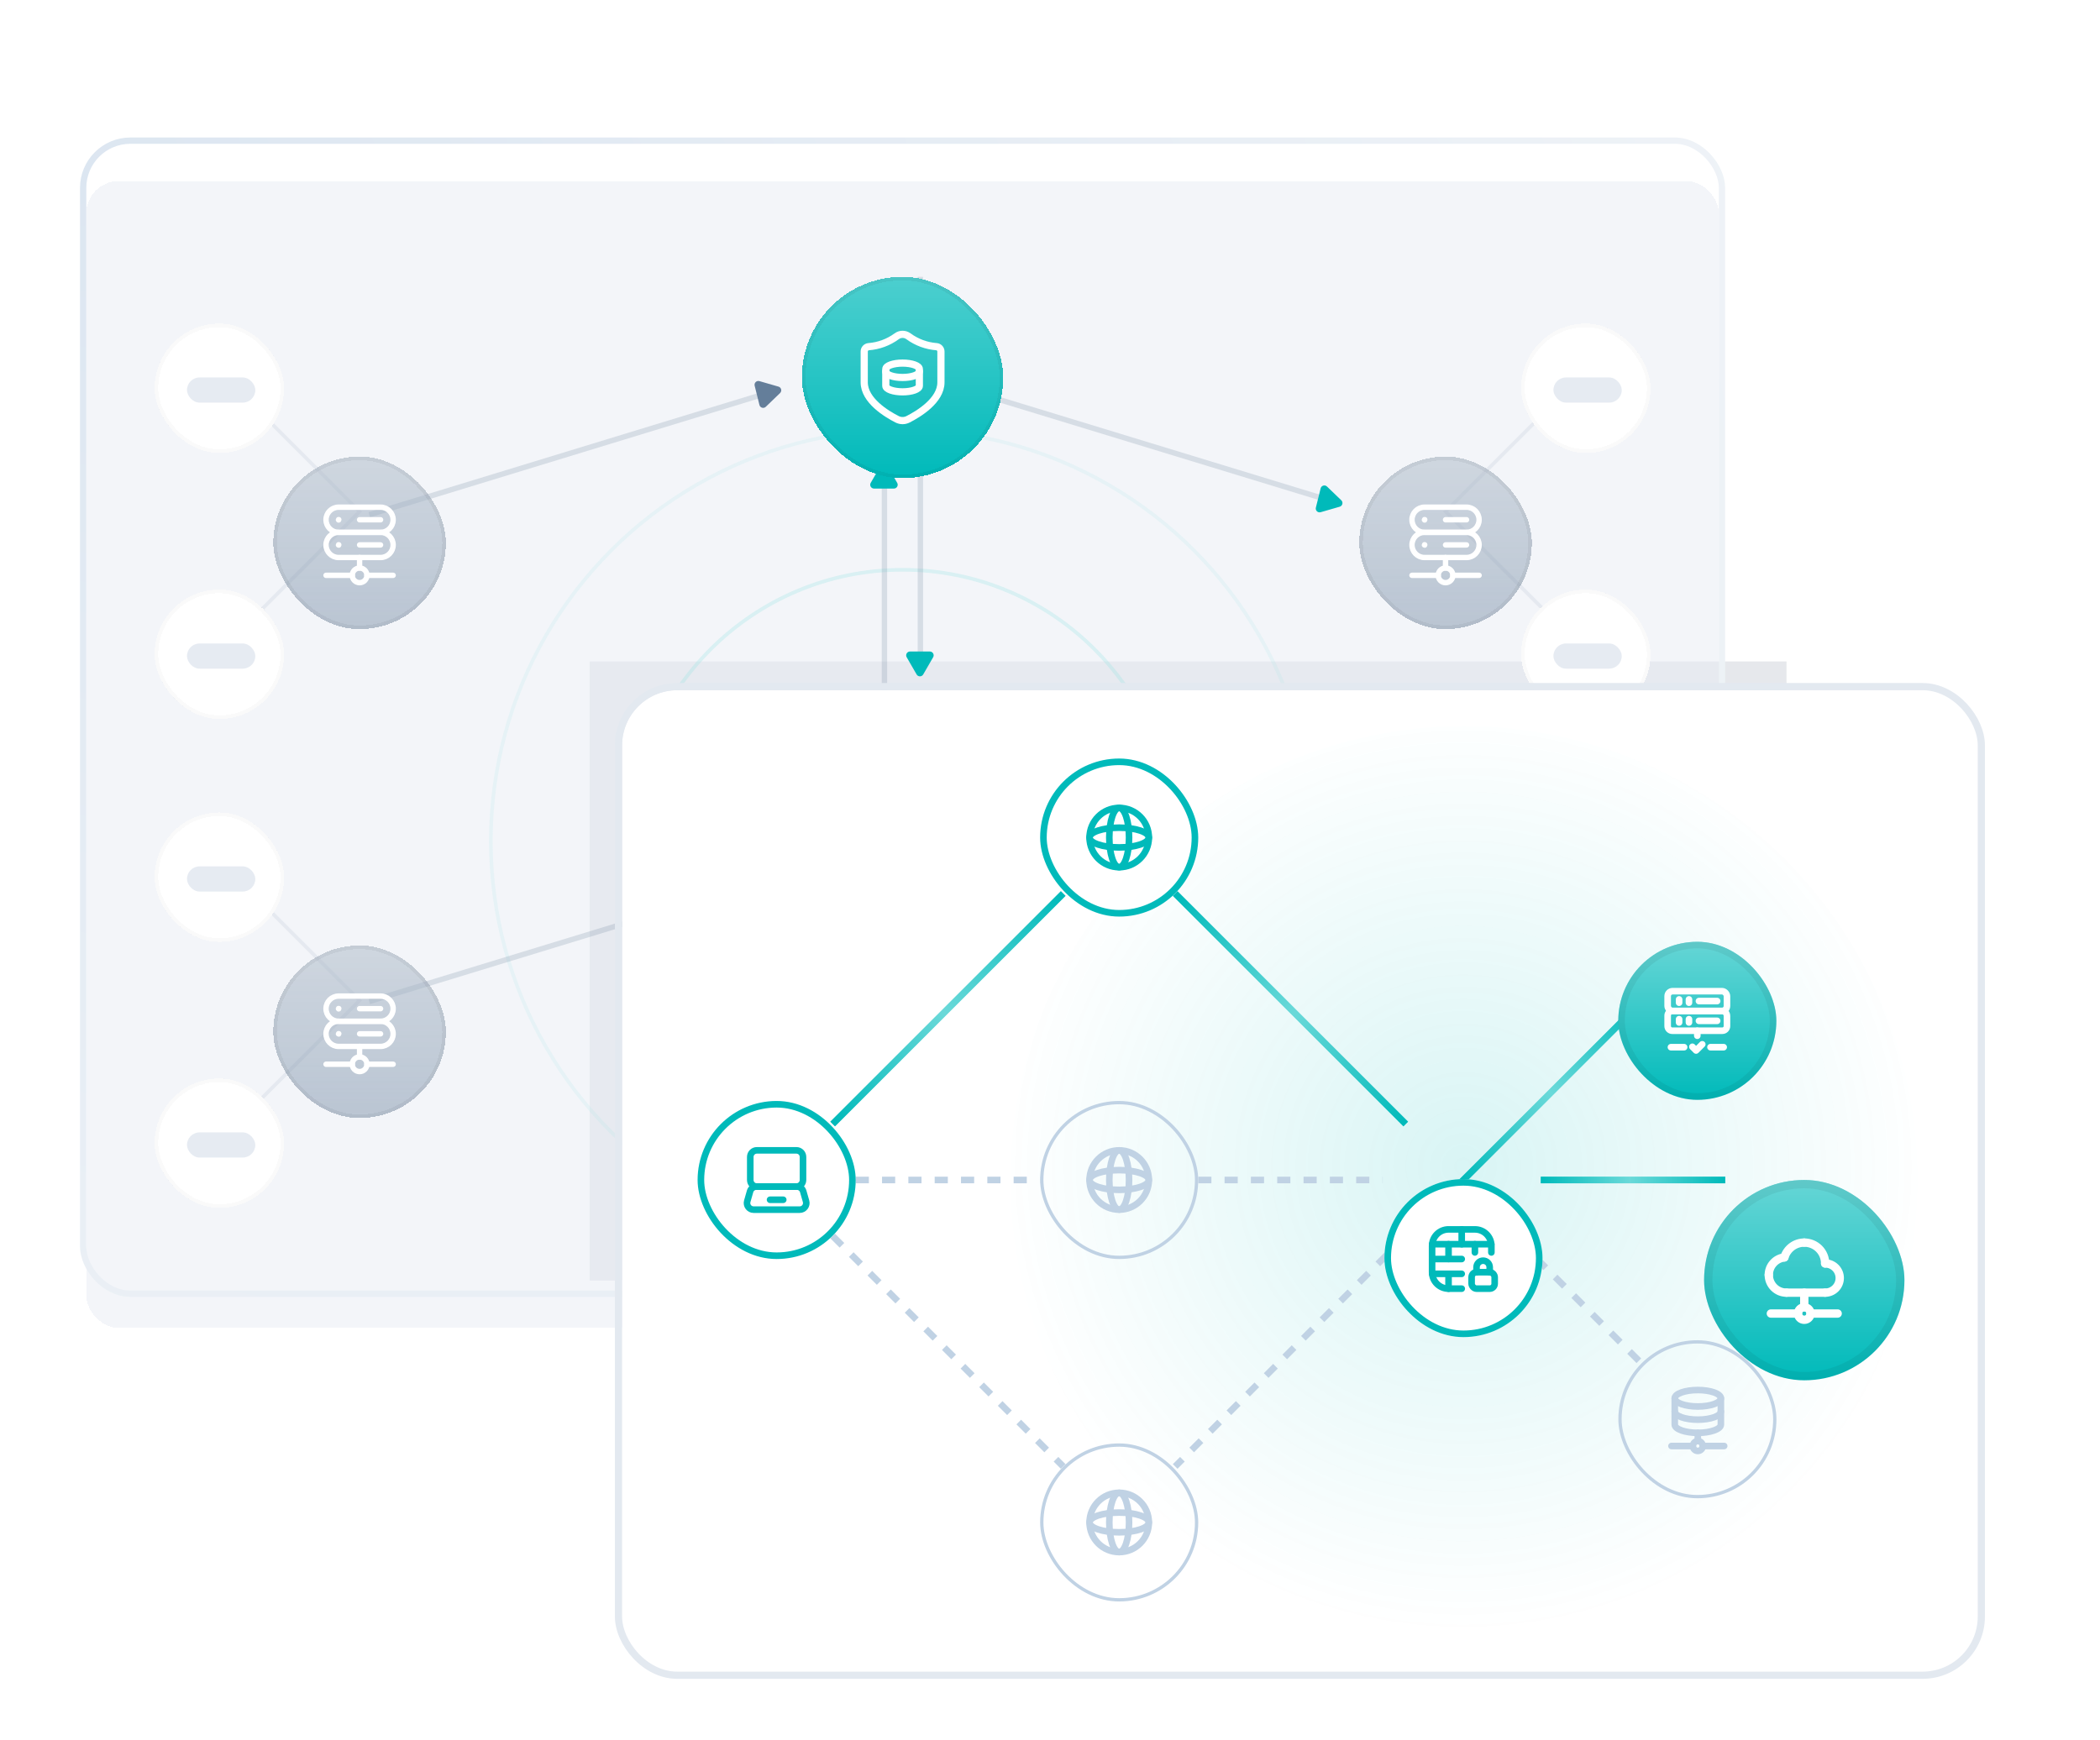 <svg width="584" height="484" viewBox="0 0 584 484" fill="none" xmlns="http://www.w3.org/2000/svg">
<g opacity="0.14" filter="url(#filter0_f_2247_3268)">
<path d="M496.82 184H164.003V356.212H198.37V214.535H496.82V184Z" fill="#465A71"/>
</g>
<g filter="url(#filter1_bd_2247_3268)">
<rect x="24" y="40" width="454" height="319" rx="8.974" fill="#E9EDF5" fill-opacity="0.5" shape-rendering="crispEdges"/>
</g>
<rect x="23.125" y="39.125" width="455.751" height="320.751" rx="13.131" stroke="url(#paint0_radial_2247_3268)" stroke-width="1.751"/>
<g opacity="0.3" filter="url(#filter2_f_2247_3268)">
<circle cx="251" cy="234" r="75.5" stroke="#99E3E3"/>
</g>
<g opacity="0.15" filter="url(#filter3_f_2247_3268)">
<circle cx="251" cy="234" r="114.5" stroke="#99E3E3"/>
</g>
<line x1="102.703" y1="143.181" x2="213.761" y2="109.227" stroke="#647E9A" stroke-opacity="0.2" stroke-width="1.5"/>
<line x1="65.646" y1="176.646" x2="99.646" y2="142.646" stroke="#647E9A" stroke-opacity="0.1"/>
<line x1="65.646" y1="312.646" x2="99.646" y2="278.646" stroke="#647E9A" stroke-opacity="0.1"/>
<line y1="-0.5" x2="48.083" y2="-0.5" transform="matrix(-0.707 -0.707 -0.707 0.707 436 177)" stroke="#647E9A" stroke-opacity="0.1"/>
<line y1="-0.5" x2="48.083" y2="-0.5" transform="matrix(-0.707 -0.707 -0.707 0.707 436 313)" stroke="#647E9A" stroke-opacity="0.1"/>
<line y1="-0.5" x2="48.083" y2="-0.5" transform="matrix(-0.707 -0.707 -0.707 0.707 100 143)" stroke="#647E9A" stroke-opacity="0.1"/>
<line y1="-0.5" x2="48.083" y2="-0.5" transform="matrix(-0.707 -0.707 -0.707 0.707 100 279)" stroke="#647E9A" stroke-opacity="0.1"/>
<line x1="401.646" y1="142.646" x2="435.646" y2="108.646" stroke="#647E9A" stroke-opacity="0.1"/>
<line x1="401.646" y1="278.646" x2="435.646" y2="244.646" stroke="#647E9A" stroke-opacity="0.1"/>
<line x1="102.703" y1="278.582" x2="203.239" y2="247.845" stroke="#647E9A" stroke-opacity="0.2" stroke-width="1.5"/>
<path d="M216.495 107.546C217.281 107.772 217.527 108.764 216.938 109.332L212.962 113.16C212.373 113.727 211.391 113.444 211.194 112.65L209.866 107.293C209.67 106.499 210.406 105.79 211.192 106.017L216.495 107.546Z" fill="#647E9A"/>
<path d="M207.495 245.946C208.281 246.173 208.527 247.165 207.938 247.732L203.962 251.56C203.373 252.128 202.391 251.844 202.194 251.051L200.866 245.693C200.67 244.899 201.406 244.19 202.192 244.417L207.495 245.946Z" fill="#647E9A"/>
<g filter="url(#filter4_d_2247_3268)">
<rect x="43" y="162" width="36" height="36" rx="18" fill="white" shape-rendering="crispEdges"/>
<rect x="43.5" y="162.5" width="35" height="35" rx="17.5" stroke="black" stroke-opacity="0.02" shape-rendering="crispEdges"/>
<rect opacity="0.54" x="52" y="177" width="19" height="7" rx="3.5" fill="#D1DBE8"/>
</g>
<g filter="url(#filter5_d_2247_3268)">
<rect x="43" y="298" width="36" height="36" rx="18" fill="white" shape-rendering="crispEdges"/>
<rect x="43.5" y="298.5" width="35" height="35" rx="17.5" stroke="black" stroke-opacity="0.02" shape-rendering="crispEdges"/>
<rect opacity="0.54" x="52" y="313" width="19" height="7" rx="3.5" fill="#D1DBE8"/>
</g>
<g filter="url(#filter6_d_2247_3268)">
<rect x="423" y="162" width="36" height="36" rx="18" fill="white" shape-rendering="crispEdges"/>
<rect x="423.5" y="162.5" width="35" height="35" rx="17.5" stroke="black" stroke-opacity="0.02" shape-rendering="crispEdges"/>
<rect opacity="0.54" x="432" y="177" width="19" height="7" rx="3.5" fill="#D1DBE8"/>
</g>
<g filter="url(#filter7_d_2247_3268)">
<rect x="423" y="298" width="36" height="36" rx="18" fill="white" shape-rendering="crispEdges"/>
<rect x="423.5" y="298.5" width="35" height="35" rx="17.5" stroke="black" stroke-opacity="0.02" shape-rendering="crispEdges"/>
<rect opacity="0.54" x="432" y="313" width="19" height="7" rx="3.5" fill="#D1DBE8"/>
</g>
<g filter="url(#filter8_d_2247_3268)">
<rect x="43" y="88" width="36" height="36" rx="18" fill="white" shape-rendering="crispEdges"/>
<rect x="43.5" y="88.5" width="35" height="35" rx="17.5" stroke="black" stroke-opacity="0.02" shape-rendering="crispEdges"/>
<rect opacity="0.54" x="52" y="103" width="19" height="7" rx="3.5" fill="#D1DBE8"/>
</g>
<g filter="url(#filter9_d_2247_3268)">
<rect x="43" y="224" width="36" height="36" rx="18" fill="white" shape-rendering="crispEdges"/>
<rect x="43.5" y="224.5" width="35" height="35" rx="17.5" stroke="black" stroke-opacity="0.02" shape-rendering="crispEdges"/>
<rect opacity="0.54" x="52" y="239" width="19" height="7" rx="3.5" fill="#D1DBE8"/>
</g>
<g filter="url(#filter10_d_2247_3268)">
<rect x="423" y="88" width="36" height="36" rx="18" fill="white" shape-rendering="crispEdges"/>
<rect x="423.5" y="88.5" width="35" height="35" rx="17.5" stroke="black" stroke-opacity="0.02" shape-rendering="crispEdges"/>
<rect opacity="0.54" x="432" y="103" width="19" height="7" rx="3.5" fill="#D1DBE8"/>
</g>
<g filter="url(#filter11_d_2247_3268)">
<rect x="423" y="224" width="36" height="36" rx="18" fill="white" shape-rendering="crispEdges"/>
<rect x="423.5" y="224.5" width="35" height="35" rx="17.5" stroke="black" stroke-opacity="0.02" shape-rendering="crispEdges"/>
<rect opacity="0.54" x="432" y="239" width="19" height="7" rx="3.5" fill="#D1DBE8"/>
</g>
<line y1="-0.75" x2="116.132" y2="-0.75" transform="matrix(0.956 0.292 0.292 -0.956 259 104.6)" stroke="#647E9A" stroke-opacity="0.2" stroke-width="1.5"/>
<path d="M372.566 140.952C373.351 140.726 373.597 139.734 373.008 139.166L369.032 135.338C368.443 134.771 367.461 135.054 367.264 135.848L365.937 141.205C365.74 141.999 366.476 142.708 367.262 142.481L372.566 140.952Z" fill="#00BABA"/>
<line y1="-0.75" x2="116.132" y2="-0.75" transform="matrix(0.956 0.292 0.292 -0.956 259 240)" stroke="#647E9A" stroke-opacity="0.2" stroke-width="1.5"/>
<line y1="-0.75" x2="116.132" y2="-0.75" transform="matrix(0.956 0.292 0.292 -0.956 259 240)" stroke="url(#paint1_linear_2247_3268)" stroke-width="1.5"/>
<g filter="url(#filter12_f_2247_3268)">
<line y1="-0.75" x2="116.132" y2="-0.75" transform="matrix(0.956 0.292 0.292 -0.956 259 240)" stroke="url(#paint2_linear_2247_3268)" stroke-width="1.5"/>
</g>
<path d="M372.566 276.353C373.351 276.126 373.597 275.134 373.008 274.567L369.032 270.738C368.443 270.171 367.461 270.454 367.264 271.248L365.937 276.606C365.74 277.399 366.476 278.108 367.262 277.882L372.566 276.353Z" fill="#00BABA"/>
<line x1="255.953" y1="77" x2="255.953" y2="185" stroke="#647E9A" stroke-opacity="0.2" stroke-width="1.5"/>
<path d="M254.904 187.606C255.313 188.314 256.335 188.314 256.744 187.606L259.503 182.826C259.912 182.117 259.401 181.232 258.583 181.232H253.064C252.246 181.232 251.735 182.117 252.144 182.826L254.904 187.606Z" fill="#00BABA"/>
<line y1="-0.75" x2="108" y2="-0.75" transform="matrix(4.37114e-08 -1 -1 -4.37114e-08 245.203 240.137)" stroke="#647E9A" stroke-opacity="0.2" stroke-width="1.5"/>
<path d="M244.904 129.531C245.313 128.823 246.335 128.823 246.744 129.531L249.503 134.311C249.912 135.019 249.401 135.905 248.583 135.905H243.064C242.246 135.905 241.735 135.019 242.144 134.311L244.904 129.531Z" fill="#00BABA"/>
<g filter="url(#filter13_d_2247_3268)">
<rect x="211" y="193" width="80" height="80" rx="40" fill="#00BABA" shape-rendering="crispEdges"/>
<rect x="211" y="193" width="80" height="80" rx="40" fill="url(#paint3_linear_2247_3268)" fill-opacity="0.4" shape-rendering="crispEdges"/>
<rect x="211.714" y="193.714" width="78.571" height="78.571" rx="39.286" stroke="black" stroke-opacity="0.05" stroke-width="1.429" shape-rendering="crispEdges"/>
<path d="M240.523 237.762V239.666" stroke="white" stroke-width="2.857" stroke-linecap="round" stroke-linejoin="round"/>
<path d="M246.234 237.762V239.666" stroke="white" stroke-width="2.857" stroke-linecap="round" stroke-linejoin="round"/>
<path d="M252.906 223.476H262.43" stroke="white" stroke-width="2.857" stroke-linecap="round" stroke-linejoin="round"/>
<rect x="233.852" y="215.855" width="34.286" height="15.238" rx="2.857" stroke="white" stroke-width="2.857" stroke-linecap="round" stroke-linejoin="round"/>
<path d="M250.994 246.332H236.709C235.131 246.332 233.852 245.053 233.852 243.475V233.951C233.852 232.373 235.131 231.094 236.709 231.094" stroke="white" stroke-width="2.857" stroke-linecap="round" stroke-linejoin="round"/>
<path d="M240.523 222.523V224.428" stroke="white" stroke-width="2.857" stroke-linecap="round" stroke-linejoin="round"/>
<path d="M246.234 222.523V224.428" stroke="white" stroke-width="2.857" stroke-linecap="round" stroke-linejoin="round"/>
<rect x="258.617" y="244.1" width="11.429" height="7.619" rx="2.381" stroke="white" stroke-width="2.857" stroke-linecap="round" stroke-linejoin="round"/>
<path d="M261 244.101V241.72C261 239.879 262.492 238.387 264.333 238.387V238.387C266.174 238.387 267.667 239.879 267.667 241.72V244.101" stroke="white" stroke-width="2.857" stroke-linecap="round" stroke-linejoin="round"/>
</g>
<g filter="url(#filter14_d_2247_3268)">
<rect x="223" y="69" width="56" height="56" rx="28" fill="#00BABA" shape-rendering="crispEdges"/>
<rect x="223" y="69" width="56" height="56" rx="28" fill="url(#paint4_linear_2247_3268)" fill-opacity="0.3" shape-rendering="crispEdges"/>
<rect x="223.5" y="69.5" width="55" height="55" rx="27.5" stroke="black" stroke-opacity="0.05" shape-rendering="crispEdges"/>
<path fill-rule="evenodd" clip-rule="evenodd" d="M261.669 98.361V89.759C261.659 89.078 261.144 88.511 260.466 88.437C257.637 88.222 254.925 87.219 252.636 85.541C251.667 84.82 250.338 84.82 249.369 85.541C247.08 87.219 244.368 88.222 241.539 88.437C240.862 88.511 240.346 89.078 240.336 89.759V98.361C240.336 103.389 246.536 107.137 249.487 108.637C250.441 109.122 251.57 109.121 252.523 108.634C255.476 107.133 261.669 103.394 261.669 98.361Z" stroke="white" stroke-width="2" stroke-linecap="round" stroke-linejoin="round"/>
<path fill-rule="evenodd" clip-rule="evenodd" d="M246.336 99.333C246.336 100.254 248.425 101 251.003 101C253.58 101 255.669 100.254 255.669 99.333V94.667C255.669 93.746 253.58 93 251.003 93C248.425 93 246.336 93.746 246.336 94.667V99.333Z" stroke="white" stroke-width="2" stroke-linecap="round" stroke-linejoin="round"/>
<path d="M255.669 95.334C255.669 96.255 253.58 97.001 251.003 97.001C248.425 97.001 246.336 96.255 246.336 95.334" stroke="white" stroke-width="2" stroke-linecap="round" stroke-linejoin="round"/>
</g>
<g filter="url(#filter15_bd_2247_3268)">
<rect x="378" y="119" width="48" height="48" rx="24" fill="#647E9A" fill-opacity="0.4" shape-rendering="crispEdges"/>
<rect x="378" y="119" width="48" height="48" rx="24" fill="url(#paint5_linear_2247_3268)" fill-opacity="0.3" shape-rendering="crispEdges"/>
<rect x="378.5" y="119.5" width="47" height="47" rx="23.5" stroke="black" stroke-opacity="0.05" shape-rendering="crispEdges"/>
<path d="M404.039 152.042H411.331" stroke="white" stroke-width="1.5" stroke-linecap="round" stroke-linejoin="round"/>
<path d="M392.664 152.042H399.956" stroke="white" stroke-width="1.5" stroke-linecap="round" stroke-linejoin="round"/>
<path d="M403.446 150.599C404.243 151.395 404.243 152.688 403.446 153.486C402.649 154.283 401.357 154.283 400.559 153.486C399.762 152.689 399.762 151.397 400.559 150.599C401.357 149.8 402.649 149.8 403.446 150.599" stroke="white" stroke-width="1.5" stroke-linecap="round" stroke-linejoin="round"/>
<path d="M401.997 147.084V150.001" stroke="white" stroke-width="1.5" stroke-linecap="round" stroke-linejoin="round"/>
<path fill-rule="evenodd" clip-rule="evenodd" d="M407.831 133.084H396.164C394.231 133.084 392.664 134.651 392.664 136.584V136.584C392.664 138.517 394.231 140.084 396.164 140.084H407.831C409.764 140.084 411.331 138.517 411.331 136.584V136.584C411.331 134.651 409.764 133.084 407.831 133.084Z" stroke="white" stroke-width="1.5" stroke-linecap="round" stroke-linejoin="round"/>
<path fill-rule="evenodd" clip-rule="evenodd" d="M407.831 140.084H396.164C394.231 140.084 392.664 141.651 392.664 143.584V143.584C392.664 145.517 394.231 147.084 396.164 147.084H407.831C409.764 147.084 411.331 145.517 411.331 143.584V143.584C411.331 141.651 409.764 140.084 407.831 140.084Z" stroke="white" stroke-width="1.5" stroke-linecap="round" stroke-linejoin="round"/>
<path d="M402 136.583H407.833" stroke="white" stroke-width="1.5" stroke-linecap="round" stroke-linejoin="round"/>
<path d="M396.211 136.544C396.234 136.567 396.234 136.603 396.211 136.627C396.187 136.65 396.151 136.65 396.128 136.627C396.105 136.603 396.105 136.567 396.128 136.544C396.151 136.521 396.189 136.521 396.211 136.544" stroke="white" stroke-width="1.5" stroke-linecap="round" stroke-linejoin="round"/>
<path d="M402 143.583H407.833" stroke="white" stroke-width="1.5" stroke-linecap="round" stroke-linejoin="round"/>
<path d="M396.211 143.544C396.234 143.567 396.234 143.603 396.211 143.627C396.187 143.65 396.151 143.65 396.128 143.627C396.105 143.603 396.105 143.567 396.128 143.544C396.151 143.521 396.189 143.521 396.211 143.544" stroke="white" stroke-width="1.5" stroke-linecap="round" stroke-linejoin="round"/>
</g>
<g filter="url(#filter16_d_2247_3268)">
<rect x="378" y="255" width="48" height="48" rx="24" fill="#647E9A" shape-rendering="crispEdges"/>
<rect x="378" y="255" width="48" height="48" rx="24" fill="url(#paint6_linear_2247_3268)" fill-opacity="0.3" shape-rendering="crispEdges"/>
<rect x="378.5" y="255.5" width="47" height="47" rx="23.5" stroke="black" stroke-opacity="0.05" shape-rendering="crispEdges"/>
<path d="M404.039 288.042H411.331" stroke="white" stroke-width="1.5" stroke-linecap="round" stroke-linejoin="round"/>
<path d="M392.664 288.042H399.956" stroke="white" stroke-width="1.5" stroke-linecap="round" stroke-linejoin="round"/>
<path d="M403.446 286.599C404.243 287.395 404.243 288.688 403.446 289.486C402.649 290.283 401.357 290.283 400.559 289.486C399.762 288.689 399.762 287.397 400.559 286.599C401.357 285.8 402.649 285.8 403.446 286.599" stroke="white" stroke-width="1.5" stroke-linecap="round" stroke-linejoin="round"/>
<path d="M401.997 283.084V286.001" stroke="white" stroke-width="1.5" stroke-linecap="round" stroke-linejoin="round"/>
<path fill-rule="evenodd" clip-rule="evenodd" d="M407.831 269.084H396.164C394.231 269.084 392.664 270.651 392.664 272.584V272.584C392.664 274.517 394.231 276.084 396.164 276.084H407.831C409.764 276.084 411.331 274.517 411.331 272.584V272.584C411.331 270.651 409.764 269.084 407.831 269.084Z" stroke="white" stroke-width="1.5" stroke-linecap="round" stroke-linejoin="round"/>
<path fill-rule="evenodd" clip-rule="evenodd" d="M407.831 276.084H396.164C394.231 276.084 392.664 277.651 392.664 279.584V279.584C392.664 281.517 394.231 283.084 396.164 283.084H407.831C409.764 283.084 411.331 281.517 411.331 279.584V279.584C411.331 277.651 409.764 276.084 407.831 276.084Z" stroke="white" stroke-width="1.5" stroke-linecap="round" stroke-linejoin="round"/>
<path d="M402 272.583H407.833" stroke="white" stroke-width="1.5" stroke-linecap="round" stroke-linejoin="round"/>
<path d="M396.211 272.544C396.234 272.567 396.234 272.603 396.211 272.627C396.187 272.65 396.151 272.65 396.128 272.627C396.105 272.603 396.105 272.567 396.128 272.544C396.151 272.521 396.189 272.521 396.211 272.544" stroke="white" stroke-width="1.5" stroke-linecap="round" stroke-linejoin="round"/>
<path d="M402 279.583H407.833" stroke="white" stroke-width="1.5" stroke-linecap="round" stroke-linejoin="round"/>
<path d="M396.211 279.544C396.234 279.567 396.234 279.603 396.211 279.627C396.187 279.65 396.151 279.65 396.128 279.627C396.105 279.603 396.105 279.567 396.128 279.544C396.151 279.521 396.189 279.521 396.211 279.544" stroke="white" stroke-width="1.5" stroke-linecap="round" stroke-linejoin="round"/>
</g>
<g filter="url(#filter17_bd_2247_3268)">
<rect x="76" y="119" width="48" height="48" rx="24" fill="#647E9A" fill-opacity="0.4" shape-rendering="crispEdges"/>
<rect x="76" y="119" width="48" height="48" rx="24" fill="url(#paint7_linear_2247_3268)" fill-opacity="0.3" shape-rendering="crispEdges"/>
<rect x="76.5" y="119.5" width="47" height="47" rx="23.5" stroke="black" stroke-opacity="0.05" shape-rendering="crispEdges"/>
<path d="M102.039 152.042H109.331" stroke="white" stroke-width="1.5" stroke-linecap="round" stroke-linejoin="round"/>
<path d="M90.664 152.042H97.956" stroke="white" stroke-width="1.5" stroke-linecap="round" stroke-linejoin="round"/>
<path d="M101.446 150.599C102.243 151.395 102.243 152.688 101.446 153.486C100.649 154.283 99.357 154.283 98.559 153.486C97.762 152.689 97.762 151.397 98.559 150.599C99.357 149.8 100.649 149.8 101.446 150.599" stroke="white" stroke-width="1.5" stroke-linecap="round" stroke-linejoin="round"/>
<path d="M99.997 147.084V150.001" stroke="white" stroke-width="1.5" stroke-linecap="round" stroke-linejoin="round"/>
<path fill-rule="evenodd" clip-rule="evenodd" d="M105.831 133.084H94.164C92.231 133.084 90.664 134.651 90.664 136.584V136.584C90.664 138.517 92.231 140.084 94.164 140.084H105.831C107.764 140.084 109.331 138.517 109.331 136.584V136.584C109.331 134.651 107.764 133.084 105.831 133.084Z" stroke="white" stroke-width="1.5" stroke-linecap="round" stroke-linejoin="round"/>
<path fill-rule="evenodd" clip-rule="evenodd" d="M105.831 140.084H94.164C92.231 140.084 90.664 141.651 90.664 143.584V143.584C90.664 145.517 92.231 147.084 94.164 147.084H105.831C107.764 147.084 109.331 145.517 109.331 143.584V143.584C109.331 141.651 107.764 140.084 105.831 140.084Z" stroke="white" stroke-width="1.5" stroke-linecap="round" stroke-linejoin="round"/>
<path d="M100 136.583H105.833" stroke="white" stroke-width="1.5" stroke-linecap="round" stroke-linejoin="round"/>
<path d="M94.211 136.544C94.234 136.567 94.234 136.603 94.211 136.627C94.187 136.65 94.151 136.65 94.128 136.627C94.105 136.603 94.105 136.567 94.128 136.544C94.151 136.521 94.189 136.521 94.211 136.544" stroke="white" stroke-width="1.5" stroke-linecap="round" stroke-linejoin="round"/>
<path d="M100 143.583H105.833" stroke="white" stroke-width="1.5" stroke-linecap="round" stroke-linejoin="round"/>
<path d="M94.211 143.544C94.234 143.567 94.234 143.603 94.211 143.627C94.187 143.65 94.151 143.65 94.128 143.627C94.105 143.603 94.105 143.567 94.128 143.544C94.151 143.521 94.189 143.521 94.211 143.544" stroke="white" stroke-width="1.5" stroke-linecap="round" stroke-linejoin="round"/>
</g>
<g filter="url(#filter18_bd_2247_3268)">
<rect x="76" y="255" width="48" height="48" rx="24" fill="#647E9A" fill-opacity="0.4" shape-rendering="crispEdges"/>
<rect x="76" y="255" width="48" height="48" rx="24" fill="url(#paint8_linear_2247_3268)" fill-opacity="0.3" shape-rendering="crispEdges"/>
<rect x="76.5" y="255.5" width="47" height="47" rx="23.5" stroke="black" stroke-opacity="0.05" shape-rendering="crispEdges"/>
<path d="M102.039 288.042H109.331" stroke="white" stroke-width="1.5" stroke-linecap="round" stroke-linejoin="round"/>
<path d="M90.664 288.042H97.956" stroke="white" stroke-width="1.5" stroke-linecap="round" stroke-linejoin="round"/>
<path d="M101.446 286.599C102.243 287.395 102.243 288.688 101.446 289.486C100.649 290.283 99.357 290.283 98.559 289.486C97.762 288.689 97.762 287.397 98.559 286.599C99.357 285.8 100.649 285.8 101.446 286.599" stroke="white" stroke-width="1.5" stroke-linecap="round" stroke-linejoin="round"/>
<path d="M99.997 283.084V286.001" stroke="white" stroke-width="1.5" stroke-linecap="round" stroke-linejoin="round"/>
<path fill-rule="evenodd" clip-rule="evenodd" d="M105.831 269.084H94.164C92.231 269.084 90.664 270.651 90.664 272.584V272.584C90.664 274.517 92.231 276.084 94.164 276.084H105.831C107.764 276.084 109.331 274.517 109.331 272.584V272.584C109.331 270.651 107.764 269.084 105.831 269.084Z" stroke="white" stroke-width="1.5" stroke-linecap="round" stroke-linejoin="round"/>
<path fill-rule="evenodd" clip-rule="evenodd" d="M105.831 276.084H94.164C92.231 276.084 90.664 277.651 90.664 279.584V279.584C90.664 281.517 92.231 283.084 94.164 283.084H105.831C107.764 283.084 109.331 281.517 109.331 279.584V279.584C109.331 277.651 107.764 276.084 105.831 276.084Z" stroke="white" stroke-width="1.5" stroke-linecap="round" stroke-linejoin="round"/>
<path d="M100 272.583H105.833" stroke="white" stroke-width="1.5" stroke-linecap="round" stroke-linejoin="round"/>
<path d="M94.211 272.544C94.234 272.567 94.234 272.603 94.211 272.627C94.187 272.65 94.151 272.65 94.128 272.627C94.105 272.603 94.105 272.567 94.128 272.544C94.151 272.521 94.189 272.521 94.211 272.544" stroke="white" stroke-width="1.5" stroke-linecap="round" stroke-linejoin="round"/>
<path d="M100 279.583H105.833" stroke="white" stroke-width="1.5" stroke-linecap="round" stroke-linejoin="round"/>
<path d="M94.211 279.544C94.234 279.567 94.234 279.603 94.211 279.627C94.187 279.65 94.151 279.65 94.128 279.627C94.105 279.603 94.105 279.567 94.128 279.544C94.151 279.521 94.189 279.521 94.211 279.544" stroke="white" stroke-width="1.5" stroke-linecap="round" stroke-linejoin="round"/>
</g>
<g clip-path="url(#clip0_2247_3268)">
<rect x="173" y="192" width="377" height="273" rx="15.332" fill="white"/>
<circle cx="407.126" cy="328.126" r="126.126" fill="url(#paint9_radial_2247_3268)" fill-opacity="0.15"/>
<path d="M237.969 328.242L289.262 328.242" stroke="#C0D2E4" stroke-width="1.832" stroke-dasharray="3.66 3.66"/>
<path d="M333.227 328.242L384.52 328.242" stroke="#C0D2E4" stroke-width="1.832" stroke-dasharray="3.66 3.66"/>
<path d="M406.586 328.609L457.417 277.778" stroke="url(#paint10_linear_2247_3268)" stroke-width="1.832"/>
<g opacity="0.5" filter="url(#filter19_f_2247_3268)">
<path d="M406.594 328.609L457.425 277.778" stroke="url(#paint11_linear_2247_3268)" stroke-width="1.832"/>
</g>
<path d="M406.586 329.348L457.417 380.179" stroke="#C0D2E4" stroke-width="1.832" stroke-dasharray="3.66 3.66"/>
<path d="M428.484 328.242L479.777 328.242" stroke="url(#paint12_linear_2247_3268)" stroke-width="1.832"/>
<path d="M231.555 343.812L295.671 407.929" stroke="#C0D2E4" stroke-width="1.832" stroke-dasharray="3.66 3.66"/>
<path d="M390.93 343.812L326.813 407.929" stroke="#C0D2E4" stroke-width="1.832" stroke-dasharray="3.66 3.66"/>
<path d="M231.555 312.67L295.671 248.554" stroke="url(#paint13_linear_2247_3268)" stroke-width="1.832"/>
<path d="M390.93 312.67L326.813 248.554" stroke="url(#paint14_linear_2247_3268)" stroke-width="1.832"/>
<g opacity="0.5" filter="url(#filter20_f_2247_3268)">
<path d="M428.484 328.242L479.777 328.242" stroke="url(#paint15_linear_2247_3268)" stroke-width="1.832"/>
</g>
<path opacity="0.5" d="M231.555 312.67L295.671 248.554" stroke="url(#paint16_linear_2247_3268)" stroke-width="1.832"/>
<path opacity="0.5" d="M390.93 312.67L326.813 248.554" stroke="url(#paint17_linear_2247_3268)" stroke-width="1.832"/>
<rect x="290.174" y="211.916" width="42.134" height="42.134" rx="21.067" fill="white" fill-opacity="0.5"/>
<rect x="290.174" y="211.916" width="42.134" height="42.134" rx="21.067" stroke="#00BABA" stroke-width="1.832"/>
<circle cx="311.244" cy="232.984" r="8.244" stroke="#00BABA" stroke-width="1.832" stroke-linecap="round" stroke-linejoin="round"/>
<ellipse cx="311.24" cy="232.984" rx="2.748" ry="8.244" stroke="#00BABA" stroke-width="1.832" stroke-linecap="round" stroke-linejoin="round"/>
<ellipse cx="311.241" cy="232.982" rx="2.748" ry="8.244" transform="rotate(90 311.241 232.982)" stroke="#00BABA" stroke-width="1.832" stroke-linecap="round" stroke-linejoin="round"/>
<rect x="289.716" y="401.976" width="43.05" height="43.05" rx="21.525" stroke="#C0D2E4" stroke-width="0.916"/>
<circle cx="311.244" cy="423.499" r="8.244" stroke="#C0D2E4" stroke-width="1.832" stroke-linecap="round" stroke-linejoin="round"/>
<ellipse cx="311.24" cy="423.499" rx="2.748" ry="8.244" stroke="#C0D2E4" stroke-width="1.832" stroke-linecap="round" stroke-linejoin="round"/>
<ellipse cx="311.241" cy="423.498" rx="2.748" ry="8.244" transform="rotate(90 311.241 423.498)" stroke="#C0D2E4" stroke-width="1.832" stroke-linecap="round" stroke-linejoin="round"/>
<rect x="194.916" y="307.174" width="42.134" height="42.134" rx="21.067" fill="white" fill-opacity="0.5"/>
<rect x="194.916" y="307.174" width="42.134" height="42.134" rx="21.067" stroke="#00BABA" stroke-width="1.832"/>
<path fill-rule="evenodd" clip-rule="evenodd" d="M221.477 330.074H210.481C209.469 330.074 208.648 329.254 208.648 328.241V321.827C208.648 320.814 209.469 319.994 210.481 319.994H221.477C222.49 319.994 223.31 320.814 223.31 321.827V328.241C223.31 329.254 222.49 330.074 221.477 330.074Z" stroke="#00BABA" stroke-width="1.832" stroke-linecap="round" stroke-linejoin="round"/>
<path fill-rule="evenodd" clip-rule="evenodd" d="M221.61 330.074H210.353C209.535 330.074 208.816 330.617 208.591 331.404L207.806 334.153C207.472 335.323 208.35 336.489 209.568 336.489H222.395C223.613 336.489 224.491 335.323 224.157 334.153L223.372 331.404C223.146 330.617 222.428 330.074 221.61 330.074Z" stroke="#00BABA" stroke-width="1.832" stroke-linecap="round" stroke-linejoin="round"/>
<path d="M214.148 333.739H217.814" stroke="#00BABA" stroke-width="1.832" stroke-linecap="round" stroke-linejoin="round"/>
<rect x="289.716" y="306.716" width="43.05" height="43.05" rx="21.525" stroke="#C0D2E4" stroke-width="0.916"/>
<circle cx="311.244" cy="328.242" r="8.244" stroke="#C0D2E4" stroke-width="1.832" stroke-linecap="round" stroke-linejoin="round"/>
<ellipse cx="311.24" cy="328.242" rx="2.748" ry="8.244" stroke="#C0D2E4" stroke-width="1.832" stroke-linecap="round" stroke-linejoin="round"/>
<ellipse cx="311.241" cy="328.24" rx="2.748" ry="8.244" transform="rotate(90 311.241 328.24)" stroke="#C0D2E4" stroke-width="1.832" stroke-linecap="round" stroke-linejoin="round"/>
<g filter="url(#filter21_dd_2247_3268)">
<rect x="450.031" y="240" width="43.965" height="43.965" rx="21.983" fill="#00BABA"/>
<rect x="450.031" y="240" width="43.965" height="43.965" rx="21.983" fill="url(#paint18_linear_2247_3268)" fill-opacity="0.4"/>
<rect x="450.947" y="240.916" width="42.134" height="42.134" rx="21.067" stroke="black" stroke-opacity="0.06" stroke-width="1.832"/>
<path d="M473.39 268.514L471.671 270.232L470.641 269.201" stroke="white" stroke-width="1.832" stroke-linecap="round" stroke-linejoin="round"/>
<path d="M472.013 264.752V266.126" stroke="white" stroke-width="1.832" stroke-linecap="round" stroke-linejoin="round"/>
<path d="M475.68 269.314H479.345" stroke="white" stroke-width="1.832" stroke-linecap="round" stroke-linejoin="round"/>
<path d="M464.68 269.314H468.345" stroke="white" stroke-width="1.832" stroke-linecap="round" stroke-linejoin="round"/>
<path d="M466.95 256.027V256.944" stroke="white" stroke-width="1.832" stroke-linecap="round" stroke-linejoin="round"/>
<path d="M469.693 256.027V256.944" stroke="white" stroke-width="1.832" stroke-linecap="round" stroke-linejoin="round"/>
<path d="M472.469 256.486H477.531" stroke="white" stroke-width="1.832" stroke-linecap="round" stroke-linejoin="round"/>
<path d="M466.95 261.525V262.442" stroke="white" stroke-width="1.832" stroke-linecap="round" stroke-linejoin="round"/>
<path d="M469.693 261.525V262.442" stroke="white" stroke-width="1.832" stroke-linecap="round" stroke-linejoin="round"/>
<path d="M472.469 261.984H477.531" stroke="white" stroke-width="1.832" stroke-linecap="round" stroke-linejoin="round"/>
<path fill-rule="evenodd" clip-rule="evenodd" d="M465.049 259.236H478.885C479.644 259.236 480.26 259.852 480.26 260.611V263.451C480.26 264.16 479.685 264.734 478.977 264.734H465.049C464.34 264.734 463.766 264.16 463.766 263.451V260.519C463.766 259.811 464.34 259.236 465.049 259.236Z" stroke="white" stroke-width="1.832" stroke-linecap="round" stroke-linejoin="round"/>
<rect x="463.766" y="253.736" width="16.494" height="5.498" rx="1.374" stroke="white" stroke-width="1.832" stroke-linecap="round" stroke-linejoin="round"/>
</g>
<rect x="450.513" y="373.269" width="43.05" height="43.05" rx="21.525" stroke="#C0D2E4" stroke-width="0.916"/>
<path d="M478.565 388.957C478.565 390.222 475.695 391.247 472.154 391.247C468.613 391.247 465.742 390.222 465.742 388.957" stroke="#C0D2E4" stroke-width="1.832" stroke-linecap="round" stroke-linejoin="round"/>
<path d="M478.565 392.621C478.565 393.886 475.695 394.911 472.154 394.911C468.613 394.911 465.742 393.886 465.742 392.621" stroke="#C0D2E4" stroke-width="1.832" stroke-linecap="round" stroke-linejoin="round"/>
<path fill-rule="evenodd" clip-rule="evenodd" d="M478.565 396.285C478.565 397.55 475.695 398.575 472.154 398.575C468.613 398.575 465.742 397.55 465.742 396.285V388.958C465.742 387.693 468.613 386.668 472.154 386.668C475.695 386.668 478.565 387.693 478.565 388.958V396.285Z" stroke="#C0D2E4" stroke-width="1.832" stroke-linecap="round" stroke-linejoin="round"/>
<path d="M472.153 398.576V400.866" stroke="#C0D2E4" stroke-width="1.832" stroke-linecap="round" stroke-linejoin="round"/>
<path d="M473.531 402.239H479.485" stroke="#C0D2E4" stroke-width="1.832" stroke-linecap="round" stroke-linejoin="round"/>
<path d="M464.828 402.239H470.782" stroke="#C0D2E4" stroke-width="1.832" stroke-linecap="round" stroke-linejoin="round"/>
<path d="M473.127 401.268C473.663 401.804 473.663 402.674 473.127 403.211C472.59 403.747 471.72 403.747 471.184 403.211C470.647 402.674 470.647 401.804 471.184 401.268C471.72 400.731 472.59 400.731 473.127 401.268" stroke="#C0D2E4" stroke-width="1.832" stroke-linecap="round" stroke-linejoin="round"/>
<g filter="url(#filter22_dd_2247_3268)">
<rect x="473.898" y="300.383" width="55.716" height="55.716" rx="27.858" fill="#00BABA"/>
<rect x="473.898" y="300.383" width="55.716" height="55.716" rx="27.858" fill="url(#paint19_linear_2247_3268)" fill-opacity="0.4"/>
<rect x="475.059" y="301.544" width="53.394" height="53.394" rx="26.697" stroke="black" stroke-opacity="0.06" stroke-width="2.321"/>
<circle cx="501.757" cy="337.528" r="1.741" stroke="white" stroke-width="2.321" stroke-linecap="round" stroke-linejoin="round"/>
<path d="M496.824 331.724C494.099 331.724 491.891 329.516 491.891 326.791" stroke="white" stroke-width="2.321" stroke-linecap="round" stroke-linejoin="round"/>
<path d="M507.562 323.598C509.806 323.598 511.625 325.417 511.625 327.66C511.625 329.904 509.806 331.723 507.562 331.723" stroke="white" stroke-width="2.321" stroke-linecap="round" stroke-linejoin="round"/>
<path d="M501.758 317.795C503.297 317.795 504.773 318.406 505.862 319.495C506.95 320.583 507.562 322.059 507.562 323.599" stroke="white" stroke-width="2.321" stroke-linecap="round" stroke-linejoin="round"/>
<path d="M503.5 337.528H511.045" stroke="white" stroke-width="2.321" stroke-linecap="round" stroke-linejoin="round"/>
<path d="M492.469 337.528H500.014" stroke="white" stroke-width="2.321" stroke-linecap="round" stroke-linejoin="round"/>
<path d="M501.76 331.746V335.785" stroke="white" stroke-width="2.321" stroke-linecap="round" stroke-linejoin="round"/>
<path d="M496.229 321.918C493.758 322.211 491.895 324.303 491.891 326.791" stroke="white" stroke-width="2.321" stroke-linecap="round" stroke-linejoin="round"/>
<path d="M501.754 317.795C499.204 317.801 496.959 319.475 496.227 321.918" stroke="white" stroke-width="2.321" stroke-linecap="round" stroke-linejoin="round"/>
<path d="M507.557 331.723H496.82" stroke="white" stroke-width="2.321" stroke-linecap="round" stroke-linejoin="round"/>
</g>
<g filter="url(#filter23_dd_2247_3268)">
<rect x="385" y="306" width="43.965" height="43.965" rx="21.983" fill="white"/>
<rect x="385.916" y="306.916" width="42.134" height="42.134" rx="21.067" stroke="#00BABA" stroke-width="1.832"/>
<path d="M406.501 336.485H402.838C400.308 336.485 398.258 334.435 398.258 331.905V324.578C398.258 322.048 400.308 319.998 402.838 319.998H410.165C412.694 319.998 414.745 322.048 414.745 324.578V326.41" stroke="#00BABA" stroke-width="1.832" stroke-linecap="round" stroke-linejoin="round"/>
<path d="M414.714 324.12H398.273" stroke="#00BABA" stroke-width="1.832" stroke-linecap="round" stroke-linejoin="round"/>
<path d="M406.497 319.998V324.12" stroke="#00BABA" stroke-width="1.832" stroke-linecap="round" stroke-linejoin="round"/>
<path d="M402.833 324.119V328.241" stroke="#00BABA" stroke-width="1.832" stroke-linecap="round" stroke-linejoin="round"/>
<path d="M410.161 324.119V326.409" stroke="#00BABA" stroke-width="1.832" stroke-linecap="round" stroke-linejoin="round"/>
<path d="M406.493 332.362H398.273" stroke="#00BABA" stroke-width="1.832" stroke-linecap="round" stroke-linejoin="round"/>
<path d="M402.833 332.363V336.485" stroke="#00BABA" stroke-width="1.832" stroke-linecap="round" stroke-linejoin="round"/>
<path d="M406.501 328.241H398.258" stroke="#00BABA" stroke-width="1.832" stroke-linecap="round" stroke-linejoin="round"/>
<rect x="409.25" y="331.904" width="6.412" height="4.58" rx="1.374" stroke="#00BABA" stroke-width="1.832" stroke-linecap="round" stroke-linejoin="round"/>
<path d="M410.617 331.905V330.531C410.617 329.519 411.437 328.699 412.449 328.699V328.699C413.461 328.699 414.281 329.519 414.281 330.531V330.531V331.905" stroke="#00BABA" stroke-width="1.832" stroke-linecap="round" stroke-linejoin="round"/>
</g>
</g>
<rect x="172" y="191" width="379" height="275" rx="16.332" stroke="#E3E9F0" stroke-width="2"/>
<defs>
<filter id="filter0_f_2247_3268" x="100" y="120" width="460.82" height="300.211" filterUnits="userSpaceOnUse" color-interpolation-filters="sRGB">
<feFlood flood-opacity="0" result="BackgroundImageFix"/>
<feBlend mode="normal" in="SourceGraphic" in2="BackgroundImageFix" result="shape"/>
<feGaussianBlur stdDeviation="32" result="effect1_foregroundBlur_2247_3268"/>
</filter>
<filter id="filter1_bd_2247_3268" x="-40.016" y="-24.016" width="582.033" height="447.033" filterUnits="userSpaceOnUse" color-interpolation-filters="sRGB">
<feFlood flood-opacity="0" result="BackgroundImageFix"/>
<feGaussianBlur in="BackgroundImageFix" stdDeviation="32.008"/>
<feComposite in2="SourceAlpha" operator="in" result="effect1_backgroundBlur_2247_3268"/>
<feColorMatrix in="SourceAlpha" type="matrix" values="0 0 0 0 0 0 0 0 0 0 0 0 0 0 0 0 0 0 127 0" result="hardAlpha"/>
<feOffset dy="10.381"/>
<feGaussianBlur stdDeviation="10.381"/>
<feComposite in2="hardAlpha" operator="out"/>
<feColorMatrix type="matrix" values="0 0 0 0 0.275 0 0 0 0 0.353 0 0 0 0 0.443 0 0 0 0.05 0"/>
<feBlend mode="normal" in2="effect1_backgroundBlur_2247_3268" result="effect2_dropShadow_2247_3268"/>
<feBlend mode="normal" in="SourceGraphic" in2="effect2_dropShadow_2247_3268" result="shape"/>
</filter>
<filter id="filter2_f_2247_3268" x="172" y="155" width="158" height="158" filterUnits="userSpaceOnUse" color-interpolation-filters="sRGB">
<feFlood flood-opacity="0" result="BackgroundImageFix"/>
<feBlend mode="normal" in="SourceGraphic" in2="BackgroundImageFix" result="shape"/>
<feGaussianBlur stdDeviation="1.5" result="effect1_foregroundBlur_2247_3268"/>
</filter>
<filter id="filter3_f_2247_3268" x="133" y="116" width="236" height="236" filterUnits="userSpaceOnUse" color-interpolation-filters="sRGB">
<feFlood flood-opacity="0" result="BackgroundImageFix"/>
<feBlend mode="normal" in="SourceGraphic" in2="BackgroundImageFix" result="shape"/>
<feGaussianBlur stdDeviation="1.5" result="effect1_foregroundBlur_2247_3268"/>
</filter>
<filter id="filter4_d_2247_3268" x="39" y="160" width="44" height="44" filterUnits="userSpaceOnUse" color-interpolation-filters="sRGB">
<feFlood flood-opacity="0" result="BackgroundImageFix"/>
<feColorMatrix in="SourceAlpha" type="matrix" values="0 0 0 0 0 0 0 0 0 0 0 0 0 0 0 0 0 0 127 0" result="hardAlpha"/>
<feOffset dy="2"/>
<feGaussianBlur stdDeviation="2"/>
<feComposite in2="hardAlpha" operator="out"/>
<feColorMatrix type="matrix" values="0 0 0 0 0.036 0 0 0 0 0.117 0 0 0 0 0.326 0 0 0 0.04 0"/>
<feBlend mode="normal" in2="BackgroundImageFix" result="effect1_dropShadow_2247_3268"/>
<feBlend mode="normal" in="SourceGraphic" in2="effect1_dropShadow_2247_3268" result="shape"/>
</filter>
<filter id="filter5_d_2247_3268" x="39" y="296" width="44" height="44" filterUnits="userSpaceOnUse" color-interpolation-filters="sRGB">
<feFlood flood-opacity="0" result="BackgroundImageFix"/>
<feColorMatrix in="SourceAlpha" type="matrix" values="0 0 0 0 0 0 0 0 0 0 0 0 0 0 0 0 0 0 127 0" result="hardAlpha"/>
<feOffset dy="2"/>
<feGaussianBlur stdDeviation="2"/>
<feComposite in2="hardAlpha" operator="out"/>
<feColorMatrix type="matrix" values="0 0 0 0 0.036 0 0 0 0 0.117 0 0 0 0 0.326 0 0 0 0.04 0"/>
<feBlend mode="normal" in2="BackgroundImageFix" result="effect1_dropShadow_2247_3268"/>
<feBlend mode="normal" in="SourceGraphic" in2="effect1_dropShadow_2247_3268" result="shape"/>
</filter>
<filter id="filter6_d_2247_3268" x="419" y="160" width="44" height="44" filterUnits="userSpaceOnUse" color-interpolation-filters="sRGB">
<feFlood flood-opacity="0" result="BackgroundImageFix"/>
<feColorMatrix in="SourceAlpha" type="matrix" values="0 0 0 0 0 0 0 0 0 0 0 0 0 0 0 0 0 0 127 0" result="hardAlpha"/>
<feOffset dy="2"/>
<feGaussianBlur stdDeviation="2"/>
<feComposite in2="hardAlpha" operator="out"/>
<feColorMatrix type="matrix" values="0 0 0 0 0.036 0 0 0 0 0.117 0 0 0 0 0.326 0 0 0 0.04 0"/>
<feBlend mode="normal" in2="BackgroundImageFix" result="effect1_dropShadow_2247_3268"/>
<feBlend mode="normal" in="SourceGraphic" in2="effect1_dropShadow_2247_3268" result="shape"/>
</filter>
<filter id="filter7_d_2247_3268" x="419" y="296" width="44" height="44" filterUnits="userSpaceOnUse" color-interpolation-filters="sRGB">
<feFlood flood-opacity="0" result="BackgroundImageFix"/>
<feColorMatrix in="SourceAlpha" type="matrix" values="0 0 0 0 0 0 0 0 0 0 0 0 0 0 0 0 0 0 127 0" result="hardAlpha"/>
<feOffset dy="2"/>
<feGaussianBlur stdDeviation="2"/>
<feComposite in2="hardAlpha" operator="out"/>
<feColorMatrix type="matrix" values="0 0 0 0 0.036 0 0 0 0 0.117 0 0 0 0 0.326 0 0 0 0.04 0"/>
<feBlend mode="normal" in2="BackgroundImageFix" result="effect1_dropShadow_2247_3268"/>
<feBlend mode="normal" in="SourceGraphic" in2="effect1_dropShadow_2247_3268" result="shape"/>
</filter>
<filter id="filter8_d_2247_3268" x="39" y="86" width="44" height="44" filterUnits="userSpaceOnUse" color-interpolation-filters="sRGB">
<feFlood flood-opacity="0" result="BackgroundImageFix"/>
<feColorMatrix in="SourceAlpha" type="matrix" values="0 0 0 0 0 0 0 0 0 0 0 0 0 0 0 0 0 0 127 0" result="hardAlpha"/>
<feOffset dy="2"/>
<feGaussianBlur stdDeviation="2"/>
<feComposite in2="hardAlpha" operator="out"/>
<feColorMatrix type="matrix" values="0 0 0 0 0.036 0 0 0 0 0.117 0 0 0 0 0.326 0 0 0 0.04 0"/>
<feBlend mode="normal" in2="BackgroundImageFix" result="effect1_dropShadow_2247_3268"/>
<feBlend mode="normal" in="SourceGraphic" in2="effect1_dropShadow_2247_3268" result="shape"/>
</filter>
<filter id="filter9_d_2247_3268" x="39" y="222" width="44" height="44" filterUnits="userSpaceOnUse" color-interpolation-filters="sRGB">
<feFlood flood-opacity="0" result="BackgroundImageFix"/>
<feColorMatrix in="SourceAlpha" type="matrix" values="0 0 0 0 0 0 0 0 0 0 0 0 0 0 0 0 0 0 127 0" result="hardAlpha"/>
<feOffset dy="2"/>
<feGaussianBlur stdDeviation="2"/>
<feComposite in2="hardAlpha" operator="out"/>
<feColorMatrix type="matrix" values="0 0 0 0 0.036 0 0 0 0 0.117 0 0 0 0 0.326 0 0 0 0.04 0"/>
<feBlend mode="normal" in2="BackgroundImageFix" result="effect1_dropShadow_2247_3268"/>
<feBlend mode="normal" in="SourceGraphic" in2="effect1_dropShadow_2247_3268" result="shape"/>
</filter>
<filter id="filter10_d_2247_3268" x="419" y="86" width="44" height="44" filterUnits="userSpaceOnUse" color-interpolation-filters="sRGB">
<feFlood flood-opacity="0" result="BackgroundImageFix"/>
<feColorMatrix in="SourceAlpha" type="matrix" values="0 0 0 0 0 0 0 0 0 0 0 0 0 0 0 0 0 0 127 0" result="hardAlpha"/>
<feOffset dy="2"/>
<feGaussianBlur stdDeviation="2"/>
<feComposite in2="hardAlpha" operator="out"/>
<feColorMatrix type="matrix" values="0 0 0 0 0.036 0 0 0 0 0.117 0 0 0 0 0.326 0 0 0 0.04 0"/>
<feBlend mode="normal" in2="BackgroundImageFix" result="effect1_dropShadow_2247_3268"/>
<feBlend mode="normal" in="SourceGraphic" in2="effect1_dropShadow_2247_3268" result="shape"/>
</filter>
<filter id="filter11_d_2247_3268" x="419" y="222" width="44" height="44" filterUnits="userSpaceOnUse" color-interpolation-filters="sRGB">
<feFlood flood-opacity="0" result="BackgroundImageFix"/>
<feColorMatrix in="SourceAlpha" type="matrix" values="0 0 0 0 0 0 0 0 0 0 0 0 0 0 0 0 0 0 127 0" result="hardAlpha"/>
<feOffset dy="2"/>
<feGaussianBlur stdDeviation="2"/>
<feComposite in2="hardAlpha" operator="out"/>
<feColorMatrix type="matrix" values="0 0 0 0 0.036 0 0 0 0 0.117 0 0 0 0 0.326 0 0 0 0.04 0"/>
<feBlend mode="normal" in2="BackgroundImageFix" result="effect1_dropShadow_2247_3268"/>
<feBlend mode="normal" in="SourceGraphic" in2="effect1_dropShadow_2247_3268" result="shape"/>
</filter>
<filter id="filter12_f_2247_3268" x="250.562" y="232" width="127.492" height="51.389" filterUnits="userSpaceOnUse" color-interpolation-filters="sRGB">
<feFlood flood-opacity="0" result="BackgroundImageFix"/>
<feBlend mode="normal" in="SourceGraphic" in2="BackgroundImageFix" result="shape"/>
<feGaussianBlur stdDeviation="4" result="effect1_foregroundBlur_2247_3268"/>
</filter>
<filter id="filter13_d_2247_3268" x="188.143" y="184.573" width="125.714" height="125.714" filterUnits="userSpaceOnUse" color-interpolation-filters="sRGB">
<feFlood flood-opacity="0" result="BackgroundImageFix"/>
<feColorMatrix in="SourceAlpha" type="matrix" values="0 0 0 0 0 0 0 0 0 0 0 0 0 0 0 0 0 0 127 0" result="hardAlpha"/>
<feOffset dy="14.43"/>
<feGaussianBlur stdDeviation="11.429"/>
<feComposite in2="hardAlpha" operator="out"/>
<feColorMatrix type="matrix" values="0 0 0 0 0 0 0 0 0 0.729 0 0 0 0 0.729 0 0 0 0.2 0"/>
<feBlend mode="normal" in2="BackgroundImageFix" result="effect1_dropShadow_2247_3268"/>
<feBlend mode="normal" in="SourceGraphic" in2="effect1_dropShadow_2247_3268" result="shape"/>
</filter>
<filter id="filter14_d_2247_3268" x="207" y="61" width="88" height="88" filterUnits="userSpaceOnUse" color-interpolation-filters="sRGB">
<feFlood flood-opacity="0" result="BackgroundImageFix"/>
<feColorMatrix in="SourceAlpha" type="matrix" values="0 0 0 0 0 0 0 0 0 0 0 0 0 0 0 0 0 0 127 0" result="hardAlpha"/>
<feOffset dy="8"/>
<feGaussianBlur stdDeviation="8"/>
<feComposite in2="hardAlpha" operator="out"/>
<feColorMatrix type="matrix" values="0 0 0 0 0 0 0 0 0 0.729 0 0 0 0 0.729 0 0 0 0.3 0"/>
<feBlend mode="normal" in2="BackgroundImageFix" result="effect1_dropShadow_2247_3268"/>
<feBlend mode="normal" in="SourceGraphic" in2="effect1_dropShadow_2247_3268" result="shape"/>
</filter>
<filter id="filter15_bd_2247_3268" x="358" y="99" width="88" height="92" filterUnits="userSpaceOnUse" color-interpolation-filters="sRGB">
<feFlood flood-opacity="0" result="BackgroundImageFix"/>
<feGaussianBlur in="BackgroundImageFix" stdDeviation="10"/>
<feComposite in2="SourceAlpha" operator="in" result="effect1_backgroundBlur_2247_3268"/>
<feColorMatrix in="SourceAlpha" type="matrix" values="0 0 0 0 0 0 0 0 0 0 0 0 0 0 0 0 0 0 127 0" result="hardAlpha"/>
<feOffset dy="8"/>
<feGaussianBlur stdDeviation="8"/>
<feComposite in2="hardAlpha" operator="out"/>
<feColorMatrix type="matrix" values="0 0 0 0 0.392 0 0 0 0 0.494 0 0 0 0 0.604 0 0 0 0.3 0"/>
<feBlend mode="normal" in2="effect1_backgroundBlur_2247_3268" result="effect2_dropShadow_2247_3268"/>
<feBlend mode="normal" in="SourceGraphic" in2="effect2_dropShadow_2247_3268" result="shape"/>
</filter>
<filter id="filter16_d_2247_3268" x="362" y="247" width="80" height="80" filterUnits="userSpaceOnUse" color-interpolation-filters="sRGB">
<feFlood flood-opacity="0" result="BackgroundImageFix"/>
<feColorMatrix in="SourceAlpha" type="matrix" values="0 0 0 0 0 0 0 0 0 0 0 0 0 0 0 0 0 0 127 0" result="hardAlpha"/>
<feOffset dy="8"/>
<feGaussianBlur stdDeviation="8"/>
<feComposite in2="hardAlpha" operator="out"/>
<feColorMatrix type="matrix" values="0 0 0 0 0.392 0 0 0 0 0.494 0 0 0 0 0.604 0 0 0 0.3 0"/>
<feBlend mode="normal" in2="BackgroundImageFix" result="effect1_dropShadow_2247_3268"/>
<feBlend mode="normal" in="SourceGraphic" in2="effect1_dropShadow_2247_3268" result="shape"/>
</filter>
<filter id="filter17_bd_2247_3268" x="56" y="99" width="88" height="92" filterUnits="userSpaceOnUse" color-interpolation-filters="sRGB">
<feFlood flood-opacity="0" result="BackgroundImageFix"/>
<feGaussianBlur in="BackgroundImageFix" stdDeviation="10"/>
<feComposite in2="SourceAlpha" operator="in" result="effect1_backgroundBlur_2247_3268"/>
<feColorMatrix in="SourceAlpha" type="matrix" values="0 0 0 0 0 0 0 0 0 0 0 0 0 0 0 0 0 0 127 0" result="hardAlpha"/>
<feOffset dy="8"/>
<feGaussianBlur stdDeviation="8"/>
<feComposite in2="hardAlpha" operator="out"/>
<feColorMatrix type="matrix" values="0 0 0 0 0.392 0 0 0 0 0.494 0 0 0 0 0.604 0 0 0 0.3 0"/>
<feBlend mode="normal" in2="effect1_backgroundBlur_2247_3268" result="effect2_dropShadow_2247_3268"/>
<feBlend mode="normal" in="SourceGraphic" in2="effect2_dropShadow_2247_3268" result="shape"/>
</filter>
<filter id="filter18_bd_2247_3268" x="56" y="235" width="88" height="92" filterUnits="userSpaceOnUse" color-interpolation-filters="sRGB">
<feFlood flood-opacity="0" result="BackgroundImageFix"/>
<feGaussianBlur in="BackgroundImageFix" stdDeviation="10"/>
<feComposite in2="SourceAlpha" operator="in" result="effect1_backgroundBlur_2247_3268"/>
<feColorMatrix in="SourceAlpha" type="matrix" values="0 0 0 0 0 0 0 0 0 0 0 0 0 0 0 0 0 0 127 0" result="hardAlpha"/>
<feOffset dy="8"/>
<feGaussianBlur stdDeviation="8"/>
<feComposite in2="hardAlpha" operator="out"/>
<feColorMatrix type="matrix" values="0 0 0 0 0.392 0 0 0 0 0.494 0 0 0 0 0.604 0 0 0 0.3 0"/>
<feBlend mode="normal" in2="effect1_backgroundBlur_2247_3268" result="effect2_dropShadow_2247_3268"/>
<feBlend mode="normal" in="SourceGraphic" in2="effect2_dropShadow_2247_3268" result="shape"/>
</filter>
<filter id="filter19_f_2247_3268" x="394.895" y="266.081" width="74.226" height="74.228" filterUnits="userSpaceOnUse" color-interpolation-filters="sRGB">
<feFlood flood-opacity="0" result="BackgroundImageFix"/>
<feBlend mode="normal" in="SourceGraphic" in2="BackgroundImageFix" result="shape"/>
<feGaussianBlur stdDeviation="5.525" result="effect1_foregroundBlur_2247_3268"/>
</filter>
<filter id="filter20_f_2247_3268" x="417.434" y="316.276" width="73.397" height="23.933" filterUnits="userSpaceOnUse" color-interpolation-filters="sRGB">
<feFlood flood-opacity="0" result="BackgroundImageFix"/>
<feBlend mode="normal" in="SourceGraphic" in2="BackgroundImageFix" result="shape"/>
<feGaussianBlur stdDeviation="5.525" result="effect1_foregroundBlur_2247_3268"/>
</filter>
<filter id="filter21_dd_2247_3268" x="428.048" y="232.672" width="87.934" height="87.93" filterUnits="userSpaceOnUse" color-interpolation-filters="sRGB">
<feFlood flood-opacity="0" result="BackgroundImageFix"/>
<feColorMatrix in="SourceAlpha" type="matrix" values="0 0 0 0 0 0 0 0 0 0 0 0 0 0 0 0 0 0 127 0" result="hardAlpha"/>
<feOffset dy="7.328"/>
<feGaussianBlur stdDeviation="5.496"/>
<feComposite in2="hardAlpha" operator="out"/>
<feColorMatrix type="matrix" values="0 0 0 0 0 0 0 0 0 0.729 0 0 0 0 0.729 0 0 0 0.08 0"/>
<feBlend mode="normal" in2="BackgroundImageFix" result="effect1_dropShadow_2247_3268"/>
<feColorMatrix in="SourceAlpha" type="matrix" values="0 0 0 0 0 0 0 0 0 0 0 0 0 0 0 0 0 0 127 0" result="hardAlpha"/>
<feOffset dy="14.655"/>
<feGaussianBlur stdDeviation="10.991"/>
<feComposite in2="hardAlpha" operator="out"/>
<feColorMatrix type="matrix" values="0 0 0 0 0 0 0 0 0 0.729 0 0 0 0 0.729 0 0 0 0.13 0"/>
<feBlend mode="normal" in2="effect1_dropShadow_2247_3268" result="effect2_dropShadow_2247_3268"/>
<feBlend mode="normal" in="SourceGraphic" in2="effect2_dropShadow_2247_3268" result="shape"/>
</filter>
<filter id="filter22_dd_2247_3268" x="446.041" y="291.097" width="111.434" height="111.431" filterUnits="userSpaceOnUse" color-interpolation-filters="sRGB">
<feFlood flood-opacity="0" result="BackgroundImageFix"/>
<feColorMatrix in="SourceAlpha" type="matrix" values="0 0 0 0 0 0 0 0 0 0 0 0 0 0 0 0 0 0 127 0" result="hardAlpha"/>
<feOffset dy="9.286"/>
<feGaussianBlur stdDeviation="6.964"/>
<feComposite in2="hardAlpha" operator="out"/>
<feColorMatrix type="matrix" values="0 0 0 0 0 0 0 0 0 0.729 0 0 0 0 0.729 0 0 0 0.08 0"/>
<feBlend mode="normal" in2="BackgroundImageFix" result="effect1_dropShadow_2247_3268"/>
<feColorMatrix in="SourceAlpha" type="matrix" values="0 0 0 0 0 0 0 0 0 0 0 0 0 0 0 0 0 0 127 0" result="hardAlpha"/>
<feOffset dy="18.572"/>
<feGaussianBlur stdDeviation="13.929"/>
<feComposite in2="hardAlpha" operator="out"/>
<feColorMatrix type="matrix" values="0 0 0 0 0 0 0 0 0 0.729 0 0 0 0 0.729 0 0 0 0.13 0"/>
<feBlend mode="normal" in2="effect1_dropShadow_2247_3268" result="effect2_dropShadow_2247_3268"/>
<feBlend mode="normal" in="SourceGraphic" in2="effect2_dropShadow_2247_3268" result="shape"/>
</filter>
<filter id="filter23_dd_2247_3268" x="363.017" y="298.672" width="87.934" height="87.93" filterUnits="userSpaceOnUse" color-interpolation-filters="sRGB">
<feFlood flood-opacity="0" result="BackgroundImageFix"/>
<feColorMatrix in="SourceAlpha" type="matrix" values="0 0 0 0 0 0 0 0 0 0 0 0 0 0 0 0 0 0 127 0" result="hardAlpha"/>
<feOffset dy="7.328"/>
<feGaussianBlur stdDeviation="5.496"/>
<feComposite in2="hardAlpha" operator="out"/>
<feColorMatrix type="matrix" values="0 0 0 0 0 0 0 0 0 0.729 0 0 0 0 0.729 0 0 0 0.08 0"/>
<feBlend mode="normal" in2="BackgroundImageFix" result="effect1_dropShadow_2247_3268"/>
<feColorMatrix in="SourceAlpha" type="matrix" values="0 0 0 0 0 0 0 0 0 0 0 0 0 0 0 0 0 0 127 0" result="hardAlpha"/>
<feOffset dy="14.655"/>
<feGaussianBlur stdDeviation="10.991"/>
<feComposite in2="hardAlpha" operator="out"/>
<feColorMatrix type="matrix" values="0 0 0 0 0 0 0 0 0 0.729 0 0 0 0 0.729 0 0 0 0.13 0"/>
<feBlend mode="normal" in2="effect1_dropShadow_2247_3268" result="effect2_dropShadow_2247_3268"/>
<feBlend mode="normal" in="SourceGraphic" in2="effect2_dropShadow_2247_3268" result="shape"/>
</filter>
<radialGradient id="paint0_radial_2247_3268" cx="0" cy="0" r="1" gradientUnits="userSpaceOnUse" gradientTransform="translate(13.901 45.888) rotate(34.782) scale(574.682 386.698)">
<stop stop-color="#DCE6F1"/>
<stop offset="1" stop-color="#EFF3F7"/>
</radialGradient>
<linearGradient id="paint1_linear_2247_3268" x1="89.366" y1="0.134" x2="58.066" y2="1" gradientUnits="userSpaceOnUse">
<stop offset="0.115" stop-color="#03B9B9" stop-opacity="0"/>
<stop offset="0.245" stop-color="#2AD9D9"/>
<stop offset="1" stop-color="#03B9B9" stop-opacity="0"/>
</linearGradient>
<linearGradient id="paint2_linear_2247_3268" x1="89.366" y1="0.134" x2="58.066" y2="1" gradientUnits="userSpaceOnUse">
<stop offset="0.115" stop-color="#03B9B9" stop-opacity="0"/>
<stop offset="0.245" stop-color="#2AD9D9"/>
<stop offset="1" stop-color="#03B9B9" stop-opacity="0"/>
</linearGradient>
<linearGradient id="paint3_linear_2247_3268" x1="251" y1="193" x2="251" y2="273" gradientUnits="userSpaceOnUse">
<stop stop-color="white"/>
<stop offset="1" stop-color="white" stop-opacity="0"/>
</linearGradient>
<linearGradient id="paint4_linear_2247_3268" x1="251" y1="69" x2="251" y2="125" gradientUnits="userSpaceOnUse">
<stop stop-color="white"/>
<stop offset="1" stop-color="white" stop-opacity="0"/>
</linearGradient>
<linearGradient id="paint5_linear_2247_3268" x1="402" y1="119" x2="402" y2="167" gradientUnits="userSpaceOnUse">
<stop stop-color="white"/>
<stop offset="1" stop-color="white" stop-opacity="0"/>
</linearGradient>
<linearGradient id="paint6_linear_2247_3268" x1="402" y1="255" x2="402" y2="303" gradientUnits="userSpaceOnUse">
<stop stop-color="white"/>
<stop offset="1" stop-color="white" stop-opacity="0"/>
</linearGradient>
<linearGradient id="paint7_linear_2247_3268" x1="100" y1="119" x2="100" y2="167" gradientUnits="userSpaceOnUse">
<stop stop-color="white"/>
<stop offset="1" stop-color="white" stop-opacity="0"/>
</linearGradient>
<linearGradient id="paint8_linear_2247_3268" x1="100" y1="255" x2="100" y2="303" gradientUnits="userSpaceOnUse">
<stop stop-color="white"/>
<stop offset="1" stop-color="white" stop-opacity="0"/>
</linearGradient>
<radialGradient id="paint9_radial_2247_3268" cx="0" cy="0" r="1" gradientUnits="userSpaceOnUse" gradientTransform="translate(406.922 324.5) rotate(90) scale(129.5)">
<stop stop-color="#00BABA"/>
<stop offset="1" stop-color="#00BABA" stop-opacity="0"/>
</radialGradient>
<linearGradient id="paint10_linear_2247_3268" x1="406.941" y1="328.94" x2="457.753" y2="278.128" gradientUnits="userSpaceOnUse">
<stop stop-color="#00BABA"/>
<stop offset="0.484" stop-color="#6AD9D9"/>
<stop offset="1" stop-color="#00BABA"/>
</linearGradient>
<linearGradient id="paint11_linear_2247_3268" x1="406.949" y1="328.94" x2="457.761" y2="278.128" gradientUnits="userSpaceOnUse">
<stop stop-color="#00BABA"/>
<stop offset="0.484" stop-color="#6AD9D9"/>
<stop offset="1" stop-color="#00BABA"/>
</linearGradient>
<linearGradient id="paint12_linear_2247_3268" x1="428.497" y1="328.727" x2="479.77" y2="328.727" gradientUnits="userSpaceOnUse">
<stop stop-color="#00BABA"/>
<stop offset="0.484" stop-color="#6AD9D9"/>
<stop offset="1" stop-color="#00BABA"/>
</linearGradient>
<linearGradient id="paint13_linear_2247_3268" x1="231.227" y1="312.312" x2="295.319" y2="248.22" gradientUnits="userSpaceOnUse">
<stop stop-color="#00BABA"/>
<stop offset="0.484" stop-color="#6AD9D9"/>
<stop offset="1" stop-color="#00BABA"/>
</linearGradient>
<linearGradient id="paint14_linear_2247_3268" x1="391.257" y1="312.312" x2="327.165" y2="248.22" gradientUnits="userSpaceOnUse">
<stop stop-color="#00BABA"/>
<stop offset="0.484" stop-color="#6AD9D9"/>
<stop offset="1" stop-color="#00BABA"/>
</linearGradient>
<linearGradient id="paint15_linear_2247_3268" x1="428.497" y1="328.727" x2="479.77" y2="328.727" gradientUnits="userSpaceOnUse">
<stop stop-color="#00BABA"/>
<stop offset="0.484" stop-color="#6AD9D9"/>
<stop offset="1" stop-color="#00BABA"/>
</linearGradient>
<linearGradient id="paint16_linear_2247_3268" x1="231.227" y1="312.312" x2="295.319" y2="248.22" gradientUnits="userSpaceOnUse">
<stop stop-color="#00BABA"/>
<stop offset="0.484" stop-color="#6AD9D9"/>
<stop offset="1" stop-color="#00BABA"/>
</linearGradient>
<linearGradient id="paint17_linear_2247_3268" x1="391.257" y1="312.312" x2="327.165" y2="248.22" gradientUnits="userSpaceOnUse">
<stop stop-color="#00BABA"/>
<stop offset="0.484" stop-color="#6AD9D9"/>
<stop offset="1" stop-color="#00BABA"/>
</linearGradient>
<linearGradient id="paint18_linear_2247_3268" x1="472.014" y1="240" x2="472.014" y2="283.966" gradientUnits="userSpaceOnUse">
<stop stop-color="white"/>
<stop offset="1" stop-color="white" stop-opacity="0"/>
</linearGradient>
<linearGradient id="paint19_linear_2247_3268" x1="501.756" y1="300.383" x2="501.756" y2="356.099" gradientUnits="userSpaceOnUse">
<stop stop-color="white"/>
<stop offset="1" stop-color="white" stop-opacity="0"/>
</linearGradient>
<clipPath id="clip0_2247_3268">
<rect x="173" y="192" width="377" height="273" rx="15.332" fill="white"/>
</clipPath>
</defs>
</svg>
